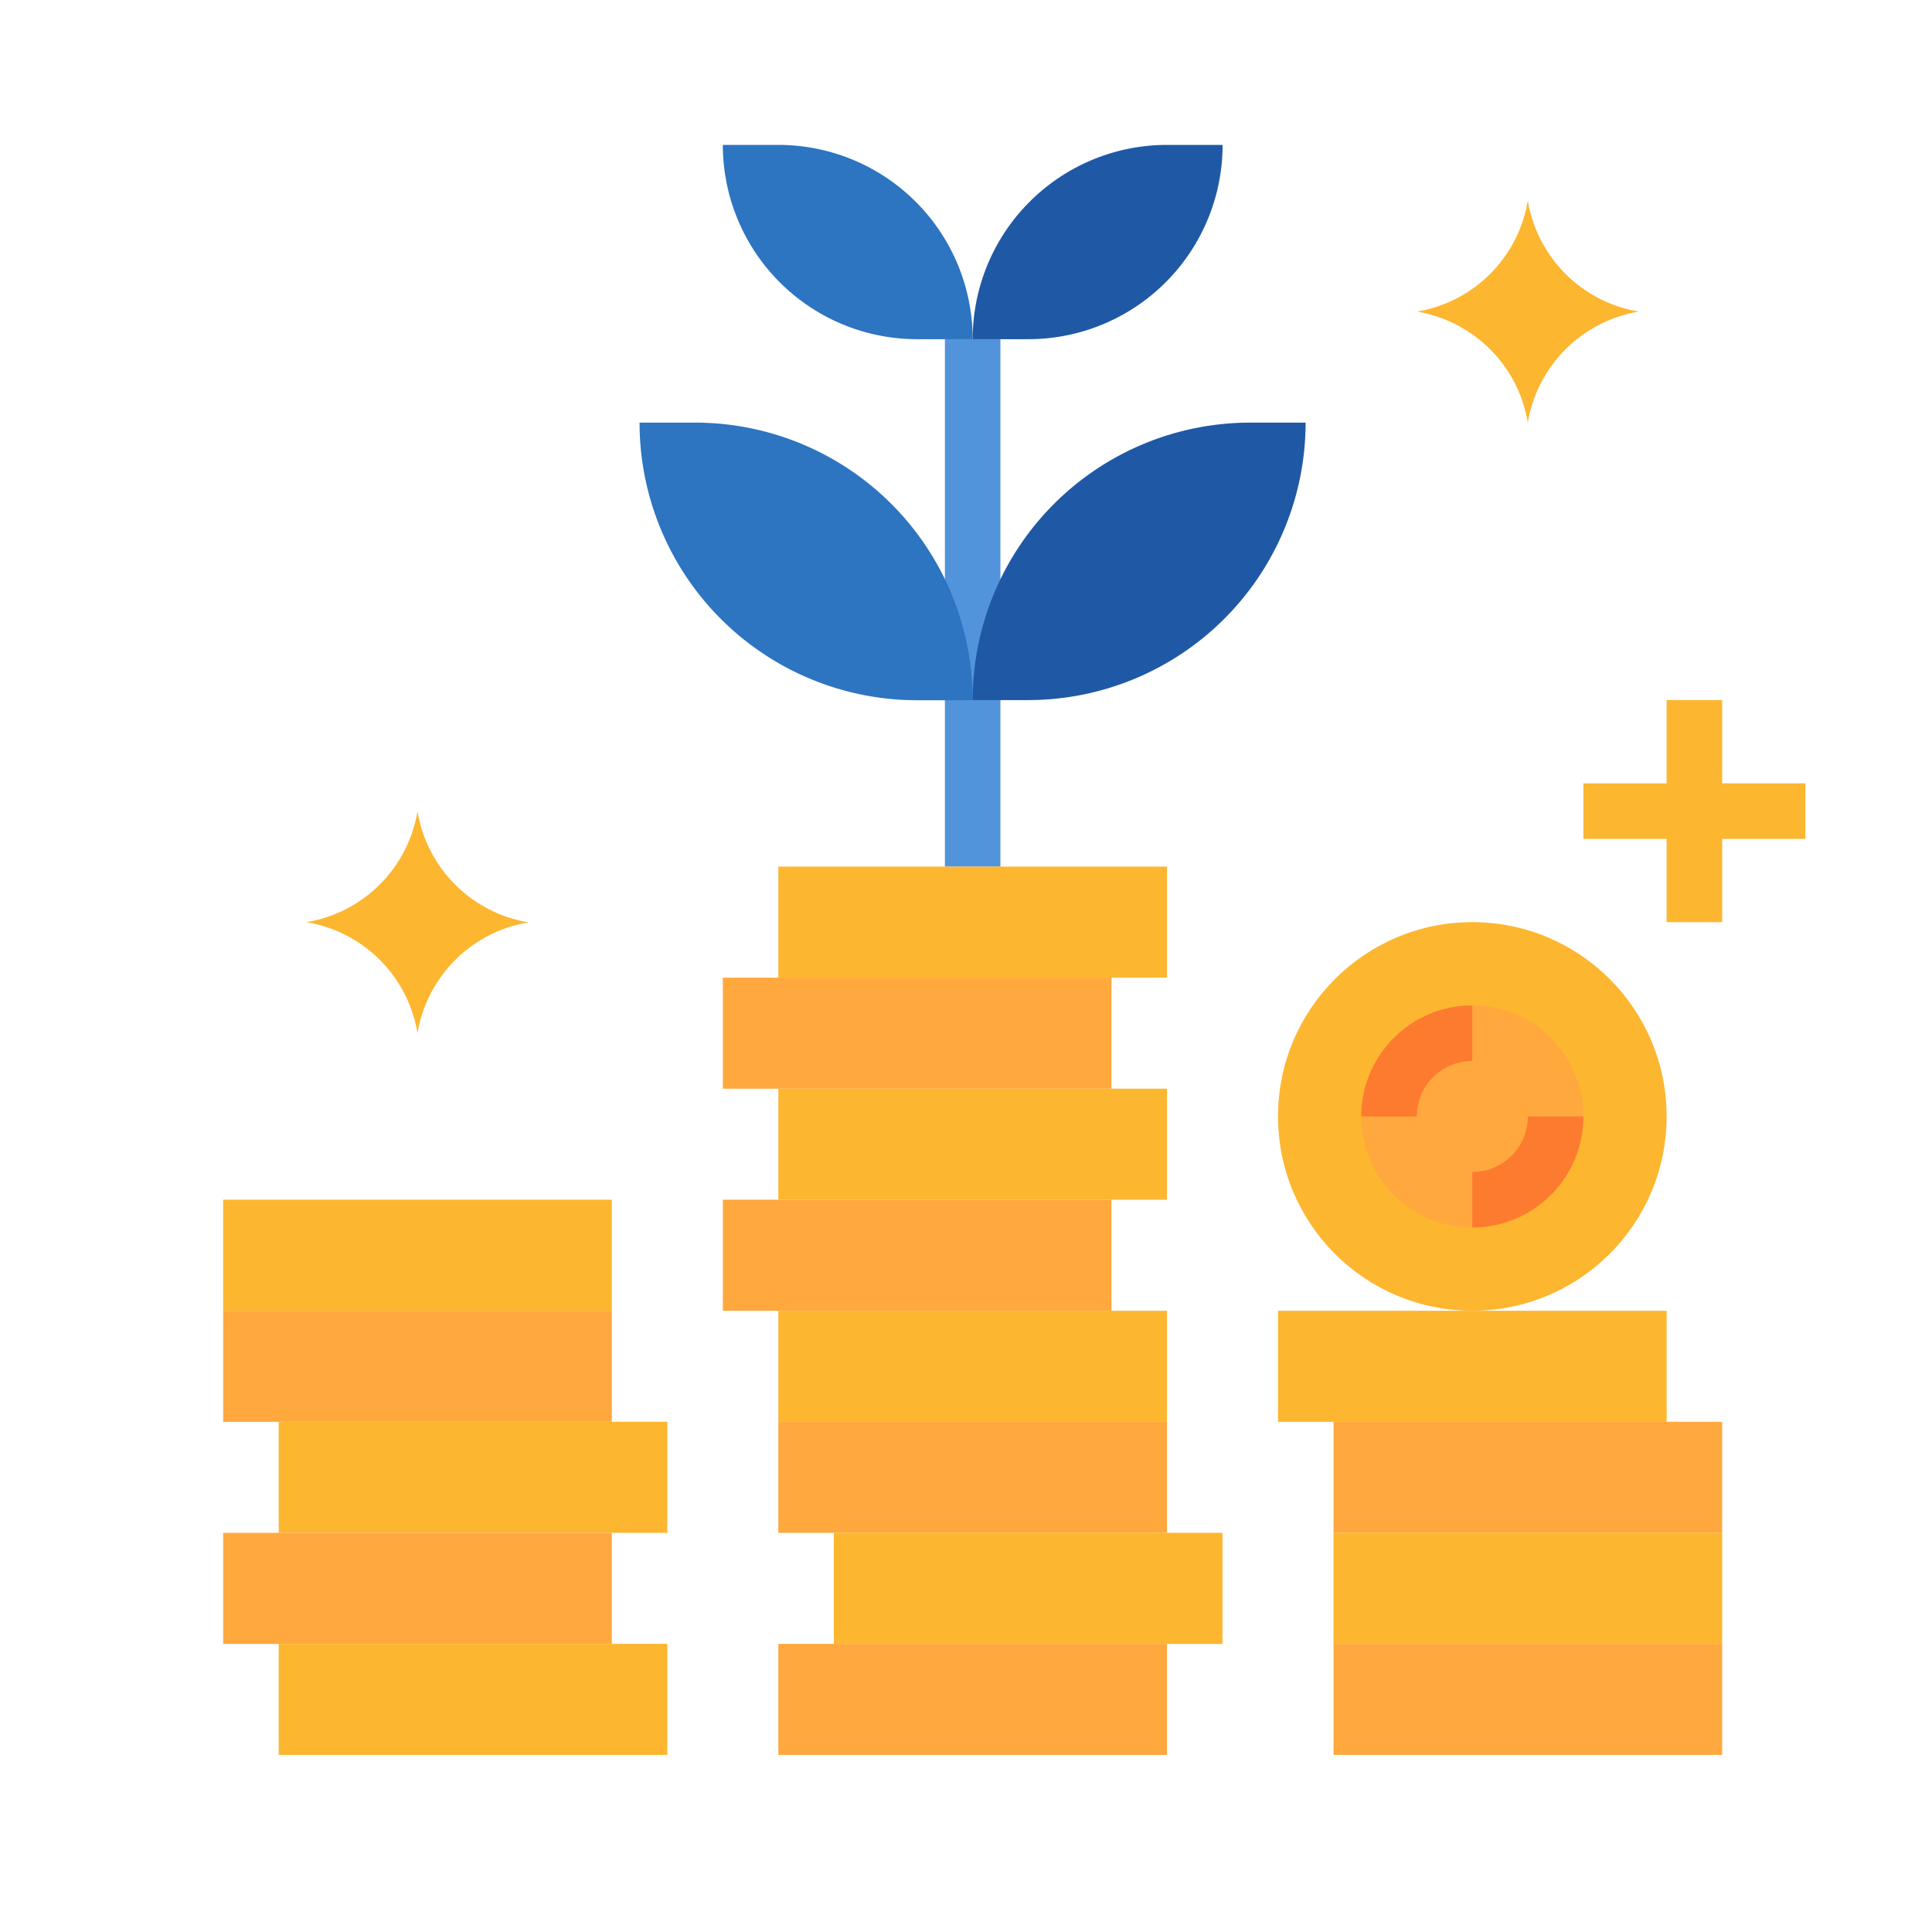 <svg id="Capa_1" data-name="Capa 1" xmlns="http://www.w3.org/2000/svg" viewBox="0 0 512 512"><defs><style>.cls-1{fill:#fdb62f;}.cls-2{fill:#5294db;}.cls-3{fill:#2d74c1;}.cls-4{fill:#ffa83d;}.cls-5{fill:#1f59a5;}.cls-6{fill:#fd7b2f;}</style></defs><title>ico1</title><circle class="cls-1" cx="390.18" cy="295.87" r="51.49"/><rect class="cls-2" x="250.41" y="89.89" width="14.71" height="139.77"/><path class="cls-3" d="M257.77,89.89H243.05A51.49,51.49,0,0,1,191.56,38.4h14.71A51.49,51.49,0,0,1,257.77,89.89Z"/><rect class="cls-4" x="191.56" y="259.09" width="102.99" height="29.43"/><rect class="cls-1" x="206.27" y="288.51" width="102.99" height="29.43"/><rect class="cls-4" x="191.56" y="317.94" width="102.99" height="29.43"/><rect class="cls-1" x="206.27" y="347.37" width="102.99" height="29.43"/><rect class="cls-4" x="206.27" y="376.79" width="102.99" height="29.43"/><rect class="cls-1" x="220.98" y="406.22" width="102.99" height="29.43"/><rect class="cls-4" x="206.27" y="435.64" width="102.99" height="29.43"/><path class="cls-3" d="M169.49,112H184.2a73.57,73.57,0,0,1,73.57,73.57H243.05A73.56,73.56,0,0,1,169.49,112Z"/><path class="cls-5" d="M324,38.4H309.26a51.49,51.49,0,0,0-51.49,51.49h14.71A51.49,51.49,0,0,0,324,38.4Z"/><path class="cls-5" d="M272.48,185.53H257.77A73.56,73.56,0,0,1,331.33,112H346A73.56,73.56,0,0,1,272.48,185.53Z"/><rect class="cls-1" x="59.14" y="317.94" width="102.99" height="29.43"/><rect class="cls-4" x="59.14" y="347.37" width="102.99" height="29.43"/><rect class="cls-1" x="73.86" y="376.79" width="102.99" height="29.43"/><rect class="cls-4" x="59.14" y="406.22" width="102.99" height="29.43"/><rect class="cls-1" x="73.86" y="435.64" width="102.99" height="29.43"/><rect class="cls-1" x="338.69" y="347.37" width="102.99" height="29.43"/><rect class="cls-4" x="353.4" y="376.79" width="102.99" height="29.43"/><rect class="cls-1" x="353.4" y="406.22" width="102.99" height="29.43"/><rect class="cls-4" x="353.4" y="435.64" width="102.99" height="29.43"/><circle class="cls-4" cx="390.18" cy="295.87" r="29.43"/><path class="cls-6" d="M390.18,325.3V310.58a14.7,14.7,0,0,0,14.71-14.71h14.72A29.44,29.44,0,0,1,390.18,325.3Z"/><path class="cls-6" d="M375.47,295.87H360.75a29.43,29.43,0,0,1,29.43-29.42v14.71A14.7,14.7,0,0,0,375.47,295.87Z"/><path class="cls-1" d="M404.89,112h0a35.75,35.75,0,0,0-29.42-29.42h0a35.75,35.75,0,0,0,29.42-29.43h0a35.75,35.75,0,0,0,29.43,29.43h0A35.75,35.75,0,0,0,404.89,112Z"/><path class="cls-1" d="M110.64,273.8h0a35.75,35.75,0,0,0-29.43-29.42h0A35.75,35.75,0,0,0,110.64,215h0a35.75,35.75,0,0,0,29.42,29.43h0A35.75,35.75,0,0,0,110.64,273.8Z"/><rect class="cls-1" x="206.27" y="229.66" width="102.99" height="29.43"/><polygon class="cls-1" points="478.45 207.59 456.39 207.59 456.39 185.53 441.67 185.53 441.67 207.59 419.61 207.59 419.61 222.31 441.67 222.31 441.67 244.38 456.39 244.38 456.39 222.31 478.45 222.31 478.45 207.59"/></svg>